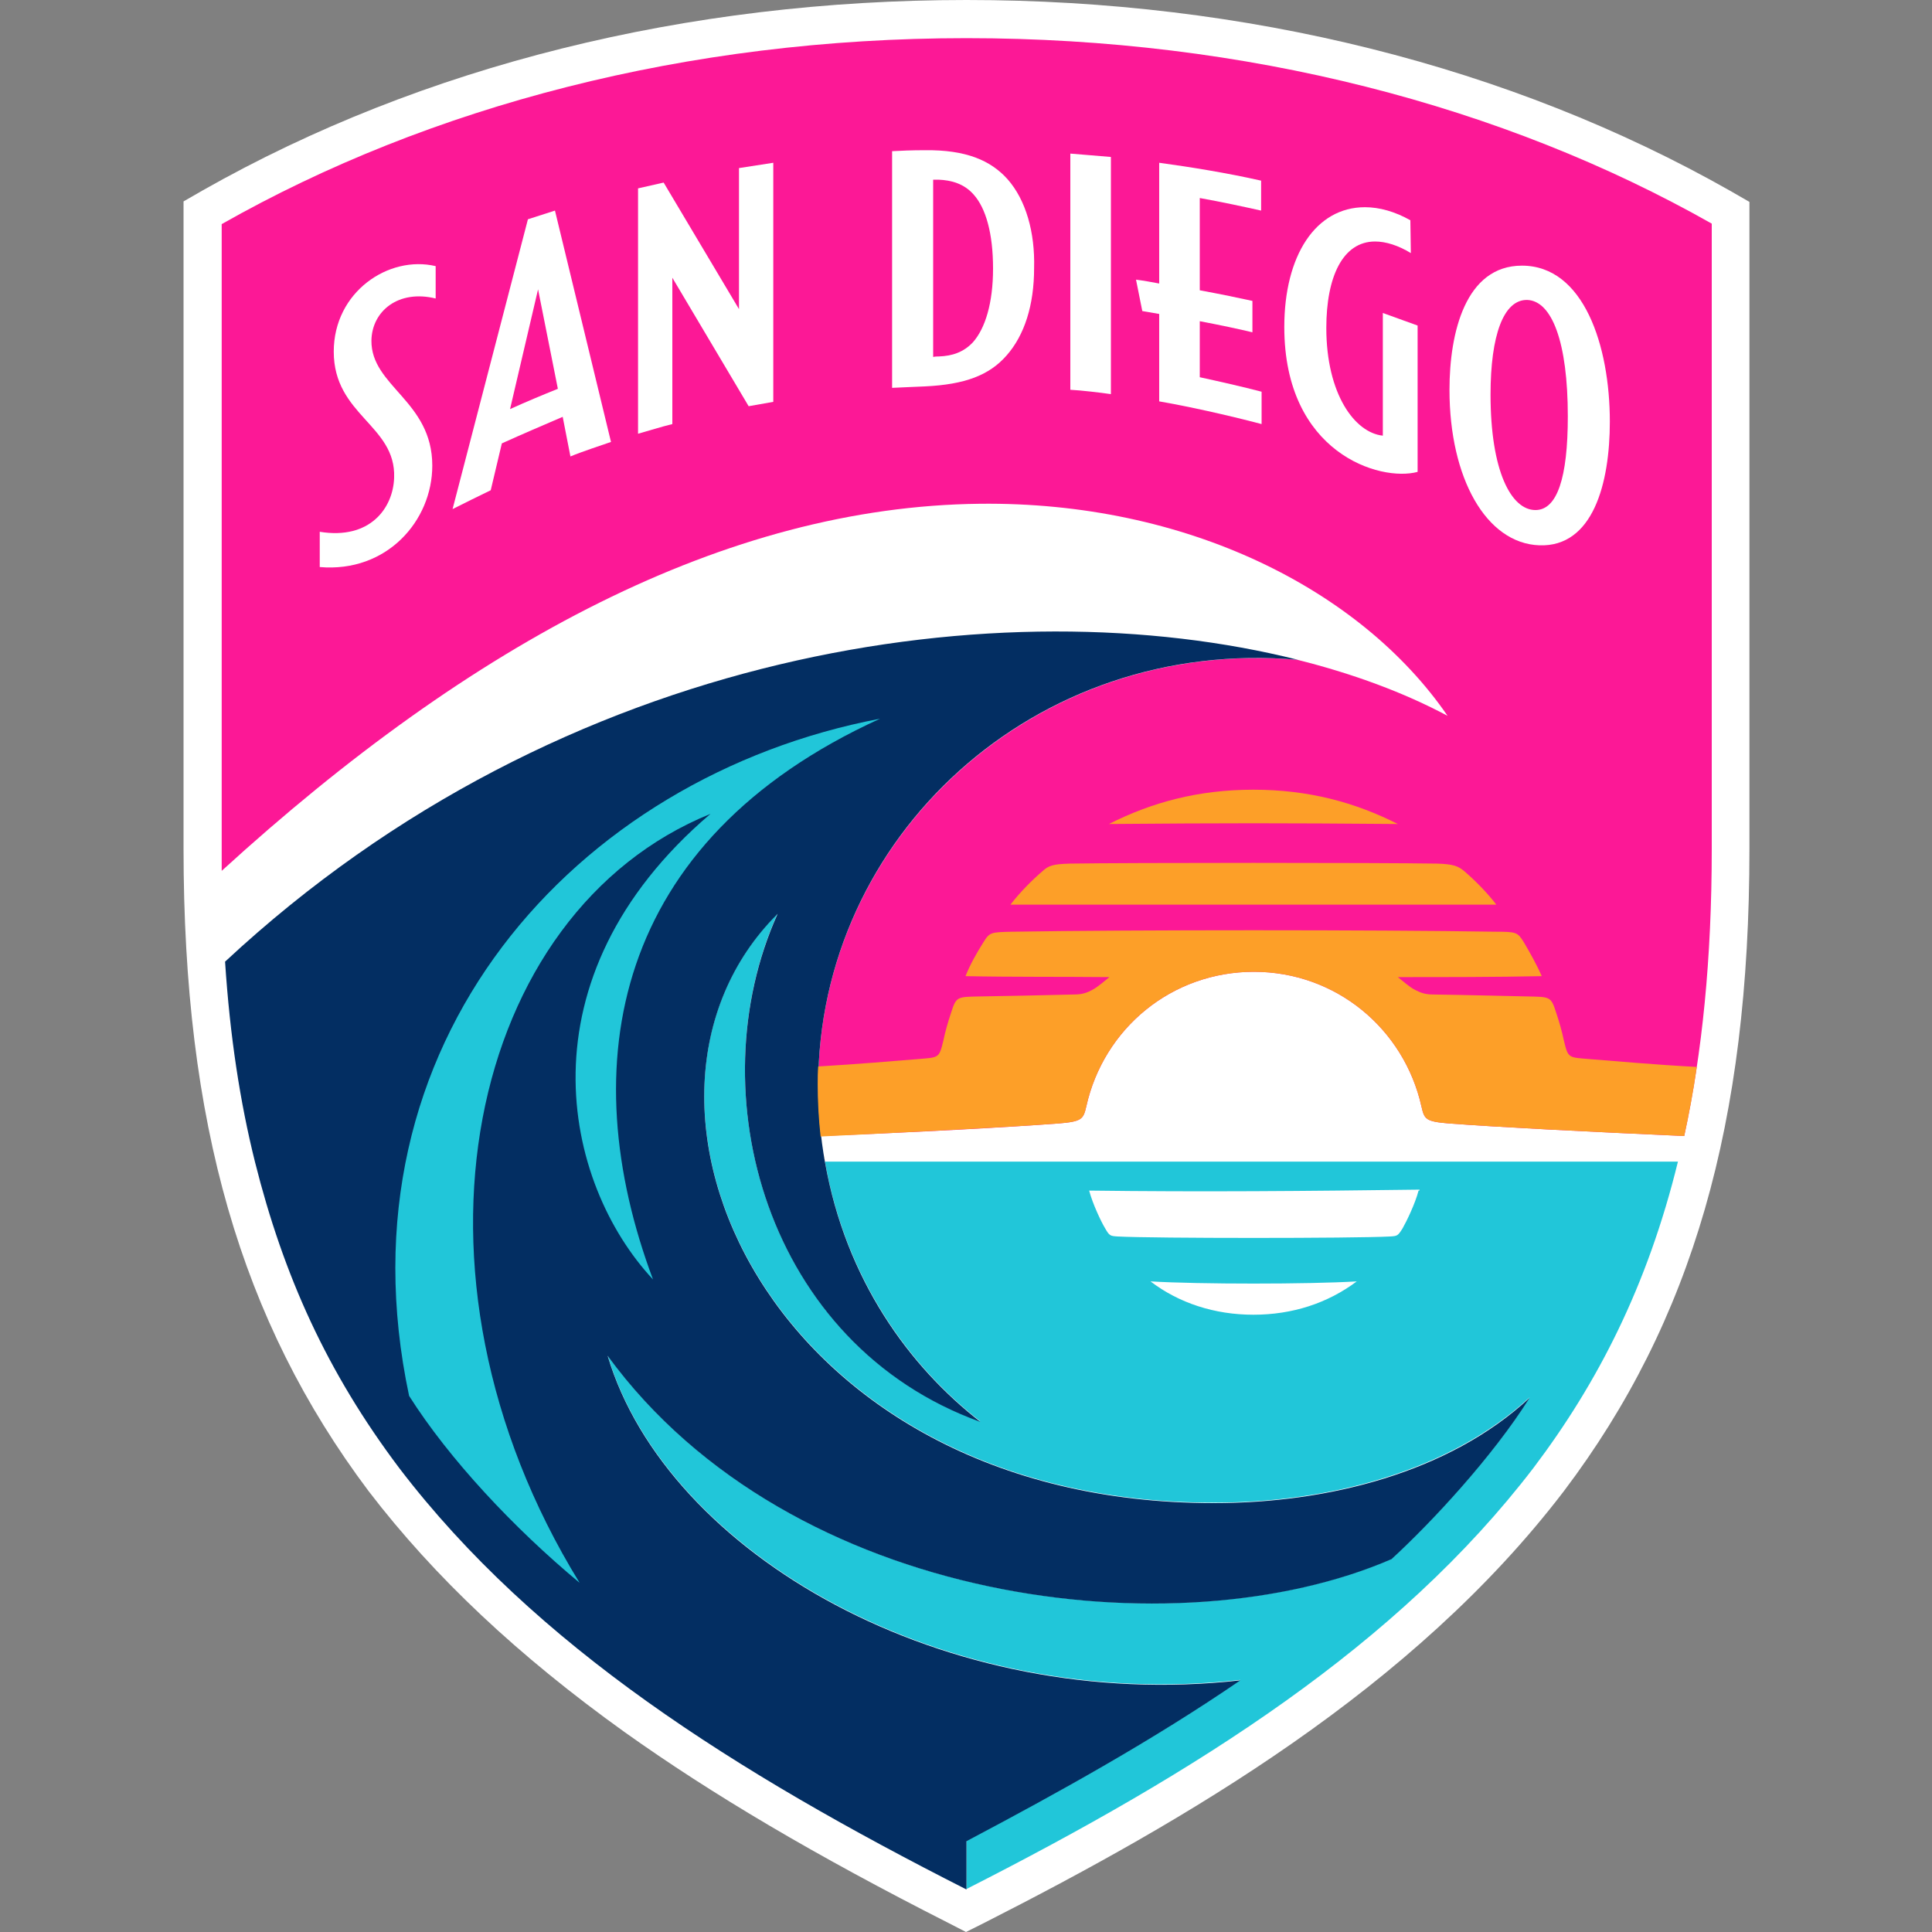 <svg width="24" height="24" viewBox="0 0 24 24" fill="none" xmlns="http://www.w3.org/2000/svg">
<rect x="0" y="0" width="24" height="24" fill="#808080" stroke="none"/>
<g clip-path="url(#clip0_387_14989)">
<path d="M11.79 23.892C10.122 23.046 8.844 22.29 7.758 21.516C6.444 20.574 5.4 19.596 4.578 18.522C2.988 16.404 2.28 13.944 2.28 10.542V2.502L2.52 2.364C5.25 0.816 8.532 0 12.006 0C15.48 0 18.762 0.822 21.492 2.37L21.732 2.508V10.548C21.732 13.95 21.024 16.41 19.428 18.522C17.55 20.982 14.73 22.614 12.216 23.892L12 24L11.79 23.892Z" fill="white"/>
<path d="M12.006 0.474C8.532 0.474 5.334 1.32 2.754 2.784V10.548C2.754 10.638 2.754 10.728 2.754 10.818C5.868 7.974 9.024 6.294 12.168 6.258C14.736 6.228 16.902 7.32 17.982 8.892C17.442 8.604 16.812 8.37 16.116 8.196C12.846 7.914 10.164 10.41 10.164 13.482C10.164 13.698 10.176 13.908 10.2 14.112C11.418 14.064 12.51 14.004 13.152 13.956C13.44 13.932 13.458 13.902 13.494 13.746C13.71 12.774 14.556 12.072 15.576 12.072C16.596 12.072 17.442 12.78 17.658 13.746C17.694 13.902 17.706 13.932 18 13.956C18.636 14.004 19.716 14.058 20.922 14.112C21.144 13.086 21.264 11.916 21.264 10.548V2.778C18.678 1.314 15.48 0.474 12.006 0.474Z" fill="#FC1896"/>
<path d="M13.29 10.728C13.08 10.734 13.026 10.752 12.948 10.824C12.822 10.932 12.672 11.082 12.552 11.238C13.392 11.238 17.748 11.238 18.588 11.238C18.474 11.088 18.318 10.932 18.192 10.824C18.114 10.758 18.054 10.734 17.85 10.728C17.142 10.716 14.004 10.716 13.29 10.728Z" fill="#FD9F28"/>
<path d="M13.776 10.236C15.21 10.224 15.93 10.224 17.364 10.236C16.83 9.966 16.254 9.81 15.57 9.81C14.886 9.81 14.31 9.966 13.776 10.236Z" fill="#FD9F28"/>
<path d="M10.248 14.43C10.506 15.888 11.298 16.974 12.18 17.658C9.516 16.698 8.658 13.572 9.66 11.346C7.35 13.644 9.528 18.666 15.078 18.666C16.488 18.666 17.994 18.288 19.002 17.358C18.546 18.084 17.79 18.9 17.286 19.362C14.628 20.52 9.816 19.95 7.548 16.836C8.286 19.302 11.742 21.282 15.408 20.868C14.316 21.618 13.152 22.26 12.006 22.866V23.466C14.886 22.002 17.364 20.436 19.05 18.234C19.848 17.178 20.466 15.972 20.844 14.43H10.248ZM15.57 16.332C15.09 16.332 14.646 16.188 14.292 15.918C14.904 15.954 16.242 15.954 16.854 15.918C16.494 16.188 16.056 16.332 15.57 16.332ZM17.622 14.79C17.58 14.952 17.472 15.174 17.424 15.258C17.364 15.354 17.358 15.354 17.268 15.36C16.812 15.384 14.334 15.384 13.884 15.36C13.794 15.354 13.782 15.354 13.728 15.258C13.68 15.18 13.572 14.952 13.53 14.79C14.934 14.808 16.23 14.796 17.634 14.778V14.79H17.622Z" fill="#21C6D9"/>
<path d="M15.408 20.874C11.742 21.288 8.286 19.308 7.548 16.842C9.822 19.956 14.628 20.52 17.286 19.368C17.79 18.906 18.546 18.09 19.002 17.364C18 18.294 16.494 18.672 15.078 18.672C9.528 18.672 7.35 13.65 9.66 11.352C8.658 13.572 9.516 16.704 12.18 17.664C11.292 16.974 10.506 15.894 10.248 14.436C10.194 14.136 10.164 13.818 10.164 13.482C10.164 10.404 12.846 7.908 16.122 8.196C12.492 7.284 7.014 8.016 2.796 11.946C2.856 12.87 2.982 13.692 3.168 14.436C3.522 15.846 4.062 17.046 4.962 18.24C6.648 20.448 9.132 22.014 12.006 23.472V22.872C13.152 22.266 14.322 21.618 15.408 20.874Z" fill="#032E62"/>
<path d="M10.218 14.238C10.212 14.208 10.212 14.184 10.206 14.154C10.212 14.178 10.212 14.208 10.218 14.238Z" fill="#FD9F28"/>
<path d="M10.248 14.43C10.242 14.388 10.23 14.34 10.224 14.298C10.23 14.34 10.242 14.382 10.248 14.43Z" fill="#FD9F28"/>
<path d="M18.906 3.3C18.204 3.3 18.006 4.134 18.006 4.842C18.006 5.94 18.462 6.75 19.122 6.774C19.788 6.798 19.998 6.006 19.998 5.238C19.998 4.296 19.674 3.3 18.906 3.3ZM19.074 6.336C18.774 6.336 18.516 5.856 18.516 4.902C18.516 4.164 18.678 3.72 18.972 3.726C19.278 3.738 19.476 4.248 19.476 5.172C19.476 5.934 19.344 6.336 19.074 6.336Z" fill="white"/>
<path d="M17.61 4.044V5.862C17.142 5.988 15.954 5.628 15.954 4.062C15.954 3.174 16.344 2.574 16.956 2.574C17.136 2.574 17.328 2.628 17.52 2.736L17.526 3.144C17.37 3.048 17.214 3 17.082 3C16.68 3 16.476 3.438 16.476 4.074C16.476 4.896 16.83 5.376 17.178 5.412V3.888L17.61 4.044Z" fill="white"/>
<path d="M15.672 4.866V5.268C15.24 5.154 14.748 5.046 14.4 4.986V3.9C14.328 3.888 14.256 3.876 14.19 3.864L14.112 3.474C14.208 3.486 14.304 3.504 14.4 3.522V2.022C14.796 2.076 15.24 2.148 15.666 2.244V2.616C15.45 2.568 15.174 2.508 14.904 2.46V3.606C15.162 3.654 15.396 3.702 15.558 3.738V4.128C15.384 4.086 15.156 4.038 14.904 3.99V4.686C15.126 4.734 15.444 4.806 15.672 4.866Z" fill="white"/>
<path d="M13.8 4.896V1.95C13.668 1.938 13.434 1.92 13.296 1.908V4.842C13.422 4.848 13.68 4.878 13.8 4.896Z" fill="white"/>
<path d="M12.516 2.226C12.306 1.992 12 1.86 11.49 1.866C11.322 1.866 11.19 1.872 11.082 1.878V4.818C11.196 4.812 11.364 4.806 11.49 4.8C11.988 4.776 12.288 4.662 12.504 4.416C12.726 4.164 12.846 3.792 12.846 3.33C12.858 2.886 12.744 2.484 12.516 2.226ZM12.084 4.254C11.97 4.374 11.832 4.422 11.664 4.428C11.646 4.428 11.622 4.428 11.592 4.434V2.232C11.616 2.232 11.634 2.232 11.658 2.232C11.814 2.238 11.976 2.28 12.096 2.418C12.246 2.586 12.336 2.898 12.336 3.336C12.336 3.762 12.24 4.08 12.084 4.254Z" fill="white"/>
<path d="M9.606 2.022V4.992L9.3 5.046L8.352 3.45V5.268C8.226 5.298 8.034 5.358 7.926 5.388V2.34L8.244 2.268L9.18 3.84V2.088L9.606 2.022Z" fill="white"/>
<path d="M3.972 7.044C4.806 7.116 5.37 6.468 5.37 5.784C5.37 4.98 4.608 4.8 4.614 4.23C4.62 3.864 4.95 3.594 5.412 3.708V3.306C4.83 3.168 4.146 3.624 4.146 4.368C4.146 5.16 4.92 5.28 4.896 5.934C4.884 6.312 4.596 6.708 3.972 6.606V7.044Z" fill="white"/>
<path d="M7.086 5.67C7.23 5.61 7.47 5.532 7.59 5.49L6.894 2.616L6.558 2.724L5.622 6.324C5.766 6.252 5.946 6.162 6.096 6.09L6.234 5.508C6.486 5.394 6.738 5.286 6.99 5.178L7.086 5.67ZM6.336 5.082L6.684 3.594L6.93 4.83C6.75 4.902 6.534 4.992 6.336 5.082Z" fill="white"/>
<path d="M10.932 8.928C7.146 9.648 4.152 12.96 5.082 17.34C5.58 18.126 6.384 18.984 7.2 19.662C4.818 15.792 5.826 11.328 8.826 10.11C6.426 12.156 6.996 14.7 8.112 15.894C7.116 13.236 7.602 10.446 10.932 8.928Z" fill="#21C6D9"/>
<path d="M13.152 13.956C13.44 13.932 13.458 13.902 13.494 13.746C13.71 12.774 14.556 12.072 15.576 12.072C16.596 12.072 17.442 12.78 17.658 13.746C17.694 13.902 17.706 13.932 18 13.956C18.636 14.004 19.716 14.058 20.922 14.112C20.982 13.836 21.036 13.554 21.078 13.254C20.526 13.224 20.076 13.182 19.764 13.158C19.482 13.134 19.482 13.152 19.428 12.93C19.404 12.816 19.374 12.708 19.332 12.582C19.266 12.378 19.26 12.384 18.972 12.378C18.636 12.372 18.252 12.36 17.808 12.354C17.706 12.354 17.652 12.336 17.562 12.288C17.508 12.258 17.424 12.186 17.364 12.138C17.952 12.138 18.594 12.138 19.152 12.126C19.092 11.988 19.008 11.838 18.93 11.706C18.852 11.58 18.84 11.574 18.57 11.574C17.076 11.55 14.07 11.55 12.576 11.574C12.306 11.58 12.294 11.58 12.216 11.706C12.132 11.838 12.048 11.988 11.994 12.126C12.552 12.138 13.194 12.132 13.782 12.138C13.722 12.186 13.638 12.258 13.584 12.288C13.5 12.336 13.44 12.354 13.338 12.354C12.894 12.366 12.51 12.372 12.174 12.378C11.886 12.384 11.88 12.378 11.814 12.582C11.772 12.708 11.742 12.816 11.718 12.93C11.664 13.152 11.664 13.134 11.382 13.158C11.088 13.182 10.668 13.218 10.164 13.248C10.158 13.32 10.158 13.392 10.158 13.47C10.158 13.692 10.17 13.908 10.194 14.118C11.424 14.058 12.51 14.004 13.152 13.956Z" fill="#FD9F28"/>
</g>
<defs>
<clipPath id="clip0_387_14989">
<rect width="24" height="24" fill="white"/>
</clipPath>
</defs>
</svg>
